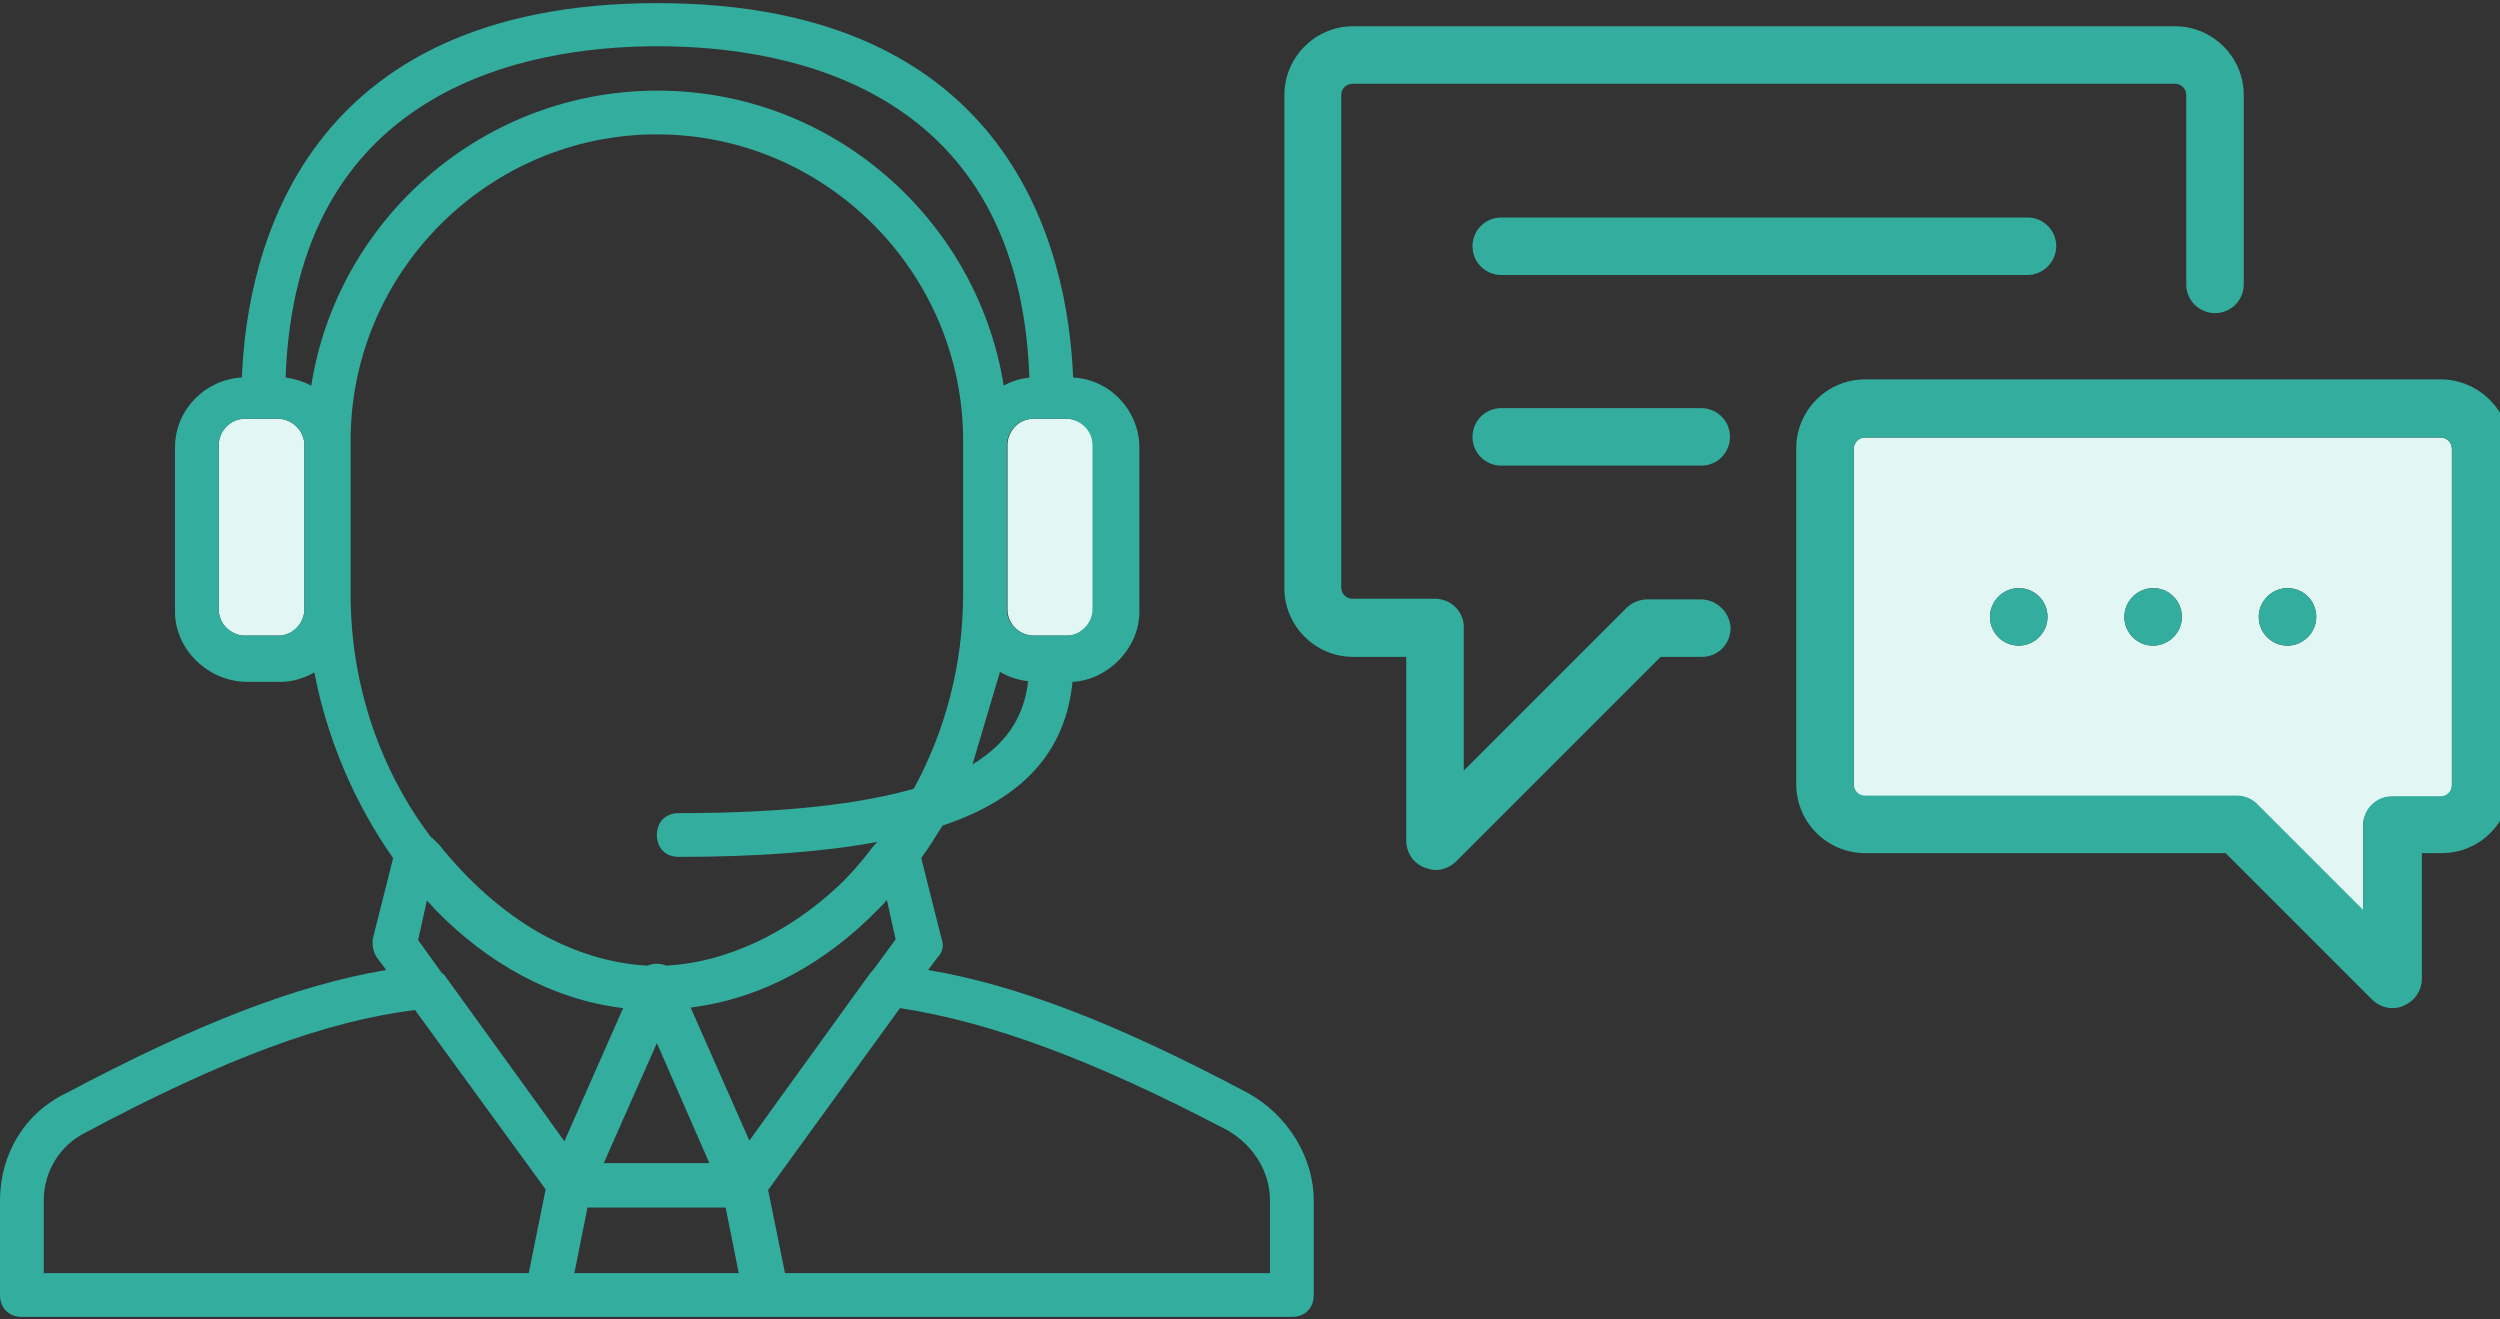 <?xml version="1.0" encoding="utf-8"?>
<!-- Generator: Adobe Illustrator 28.2.0, SVG Export Plug-In . SVG Version: 6.00 Build 0)  -->
<!DOCTYPE svg PUBLIC "-//W3C//DTD SVG 1.1//EN" "http://www.w3.org/Graphics/SVG/1.1/DTD/svg11.dtd">
<svg version="1.1"
	 id="レイヤー_2_00000039123956413832168570000007646936278060897727_" xmlns:x="http://ns.adobe.com/Extensibility/1.0/" xmlns:i="http://ns.adobe.com/AdobeIllustrator/10.0/" xmlns:graph="http://ns.adobe.com/Graphs/1.0/"
	 xmlns="http://www.w3.org/2000/svg" xmlns:xlink="http://www.w3.org/1999/xlink" x="0px" y="0px" viewBox="0 0 400 211.1"
	 style="enable-background:new 0 0 400 211.1;" xml:space="preserve">
<rect x="0" y="0" width="400" height="211.1" fill="#333333" stroke="none"/>
<style type="text/css">
	.st0{fill:#E2F7F4;}
	.st1{fill:#32AD9E;}
</style>
<g>
	<path class="st0" d="M44.5,67h-5.3c-2.5,0-4.2,2.1-4.2,4.2v26.3c0,2.5,2.1,4.2,4.2,4.2h5.3c2.5,0,4.2-2.1,4.2-4.2V71.2
		C48.7,68.8,46.6,67,44.5,67z"/>
	<path class="st0" d="M161.2,71.2V95v2.5c0,2.5,2.1,4.2,4.2,4.2h5.3c2.5,0,4.2-2.1,4.2-4.2V71.2c0-2.5-2.1-4.2-4.2-4.2h-5.3
		C162.9,67,161.2,69.1,161.2,71.2z"/>
	<path class="st1" d="M199.7,174.9c-20.9-11.1-36.9-17.3-51.2-19.7l1.5-2c0.7-0.7,1.1-1.8,0.7-2.8l-3.3-13.1
		c1.2-1.7,2.3-3.4,3.4-5.2c13.1-4.4,19.7-12,20.8-23c5.7-0.3,10.7-5.4,10.7-11.2V71.6c0-5.8-4.6-10.9-10.6-11.2
		c-0.8-20.2-9.7-59.9-66.5-59.9S39.5,40.2,38.7,60.4C32.9,60.7,28,65.5,28,71.6v26.3c0,6,5.3,11.2,11.6,11.2h5.3
		c1.9,0,3.8-0.6,5.4-1.5c2,10.5,6.4,20.9,12.6,29.7l-3.3,13.1c0,0.7,0,1.8,0.7,2.8l1.5,2c-14.3,2.4-30.3,8.6-51.2,19.7
		C3.9,178.1,0,184.7,0,192.1v15.1c0,2.1,1.4,3.5,3.5,3.5h84.1H89h32.2h1.4h84.1c2.1,0,3.5-1.4,3.5-3.5v-15.1
		C210.2,185.1,206,178.4,199.7,174.9z M160,107.5c1.3,0.8,2.9,1.3,4.5,1.5c-0.6,5-2.8,9.6-8.9,13.3 M170.6,67c2.1,0,4.2,1.8,4.2,4.2
		v26.3c0,2.1-1.8,4.2-4.2,4.2h-5.3c-2.1,0-4.2-1.8-4.2-4.2V95V71.2c0-2.1,1.8-4.2,4.2-4.2H170.6z M48.7,97.5c0,2.1-1.8,4.2-4.2,4.2
		h-5.3c-2.1,0-4.2-1.8-4.2-4.2V71.2c0-2.1,1.8-4.2,4.2-4.2h5.3c2.1,0,4.2,1.8,4.2,4.2V97.5z M49.8,61.7c-1.3-0.7-2.7-1.1-4.1-1.3
		c1.6-45.9,37.9-53,59.5-53s57.9,7,59.5,53c-1.5,0.2-2.9,0.6-4.1,1.3c-4.3-26.7-27.5-47.2-55.4-47.2S54,35,49.8,61.7z M56.1,95.1
		V70.5l0,0c0-27,22.1-49,49-49c27,0,49,22.1,49,49V95c0,11.6-3,22.2-7.9,31.2c-8.4,2.4-20.4,3.9-37.6,3.9c-2.1,0-3.5,1.4-3.5,3.5
		s1.4,3.5,3.5,3.5c12.6,0,23.2-0.8,31.8-2.4c-0.2,0.2-0.4,0.4-0.6,0.6c-1.8,2.4-3.6,4.5-5.6,6.4c-8.2,7.7-18.1,12.3-27.6,12.8
		c-0.5-0.2-1-0.3-1.5-0.3s-1,0.1-1.5,0.3c-5.8-0.3-11.7-2.1-17.4-5.3c-5.7-3.3-11.1-8-15.9-14c-0.4-0.4-0.7-0.7-1.1-1.1L69,134
		C61.3,123.9,56.1,110.3,56.1,95.1z M113.5,186.1H96.6l8.5-19.2L113.5,186.1z M84.6,203.7H7v-11.6c0-4.6,2.5-8.8,6.7-10.9
		c22.3-11.9,38.4-17.8,52.7-19.6l20.9,28.7L84.6,203.7z M85.7,176.2L71.1,156c-0.1-0.1-0.2-0.2-0.4-0.3l-3.8-5.3l1.4-6.3
		c0.5,0.5,1,1,1.4,1.5c8.2,8.4,18.5,14.3,30,15.7l-9.4,21.3L85.7,176.2z M91.9,203.7l2.1-10.5h22.1l2.1,10.5H91.9z M119.9,182.5
		l-9.4-21.3c11.5-1.4,21.8-7.3,30-15.7c0.5-0.5,1-1,1.4-1.5l1.4,6.3l-3.6,4.9c-0.2,0.2-0.4,0.4-0.6,0.7l-14.6,20.2L119.9,182.5z
		 M203.2,203.7L203.2,203.7h-77.6l-2.7-13.3l21.1-29.1c14.3,2.2,30.6,8.1,52.5,19.6c4.2,2.5,6.7,6.7,6.7,11.2V203.7z"/>
</g>
<g>
	<path class="st0" d="M390.5,70h-92.1c-1,0-1.8,0.8-1.8,1.8v53.8c0,1,0.8,1.8,1.8,1.8H358c1.2,0,2.2,0.4,3,1.2
		c0.1,0.1,0.1,0.1,0.2,0.2c0,0,0,0,0.1,0.1l16.8,16.8c0,0,0-13.8,0-13.9c0.2-2.4,2.2-4.3,4.6-4.3h7.8c1,0,1.8-0.8,1.8-1.8V71.8
		C392.3,70.8,391.5,70,390.5,70z M323,103.3c-2.6,0-4.6-2.1-4.6-4.6s2.1-4.6,4.6-4.6c2.6,0,4.6,2.1,4.6,4.6S325.5,103.3,323,103.3z
		 M344.5,103.3c-2.6,0-4.6-2.1-4.6-4.6s2.1-4.6,4.6-4.6c2.6,0,4.6,2.1,4.6,4.6S347,103.3,344.5,103.3z M366,103.3
		c-2.6,0-4.6-2.1-4.6-4.6s2.1-4.6,4.6-4.6c2.6,0,4.6,2.1,4.6,4.6S368.5,103.3,366,103.3z"/>
	<path class="st1" d="M272.1,95.9c0,0-8.7,0-8.8,0c-1.1,0.1-2.1,0.5-3,1.3l-26.1,26.1c0,0,0-23.1,0-23.3c-0.2-2.4-2.2-4.2-4.6-4.2
		h-13.2c-1,0-1.8-0.8-1.8-1.8V15.2c0-1,0.8-1.8,1.8-1.8H348c1,0,1.8,0.8,1.8,1.8v30.3c0,2.6,2.1,4.6,4.6,4.6c2.6,0,4.6-2.1,4.6-4.6
		V15.2c0-6.1-5-11-11-11H216.5c-6.1,0-11,5-11,11v78.9c0,6.1,5,11,11,11h8.5v29.4c0,1.9,1.1,3.6,2.9,4.3c0.6,0.2,1.2,0.4,1.8,0.4
		c1.2,0,2.4-0.5,3.3-1.4l32.7-32.7h6.6c2.6,0,4.6-2.1,4.6-4.6C276.8,98,274.7,95.9,272.1,95.9z"/>
	<path class="st1" d="M390.5,60.7h-92.1c-6.1,0-11,5-11,11v53.8c0,6.1,5,11,11,11h57.7l23.4,23.4c0.9,0.9,2.1,1.4,3.3,1.4
		c0.6,0,1.2-0.1,1.8-0.4c1.7-0.7,2.9-2.4,2.9-4.3v-20.1h3.2c6.1,0,11-5,11-11V71.8C401.6,65.7,396.6,60.7,390.5,60.7z M392.3,125.6
		c0,1-0.8,1.8-1.8,1.8h-7.8c-2.4,0-4.4,1.9-4.6,4.3c0,0.1,0,13.9,0,13.9l-16.8-16.8c0,0,0,0-0.1-0.1s-0.1-0.1-0.2-0.2
		c-0.8-0.7-1.9-1.2-3-1.2h-59.6c-1,0-1.8-0.8-1.8-1.8V71.8c0-1,0.8-1.8,1.8-1.8h92.1c1,0,1.8,0.8,1.8,1.8V125.6z"/>
	<circle class="st1" cx="344.5" cy="98.7" r="4.6"/>
	<path class="st1" d="M329,39.4c0-2.6-2.1-4.6-4.6-4.6h-84.2c-2.6,0-4.6,2.1-4.6,4.6c0,2.6,2.1,4.6,4.6,4.6h84.2
		C326.9,44,329,41.9,329,39.4z"/>
	<path class="st1" d="M240.2,65.3c-2.6,0-4.6,2.1-4.6,4.6c0,2.6,2.1,4.6,4.6,4.6h32c2.6,0,4.6-2.1,4.6-4.6c0-2.6-2.1-4.6-4.6-4.6
		H240.2z"/>
	<circle class="st1" cx="323" cy="98.7" r="4.6"/>
	<circle class="st1" cx="366" cy="98.7" r="4.6"/>
</g>
</svg>
